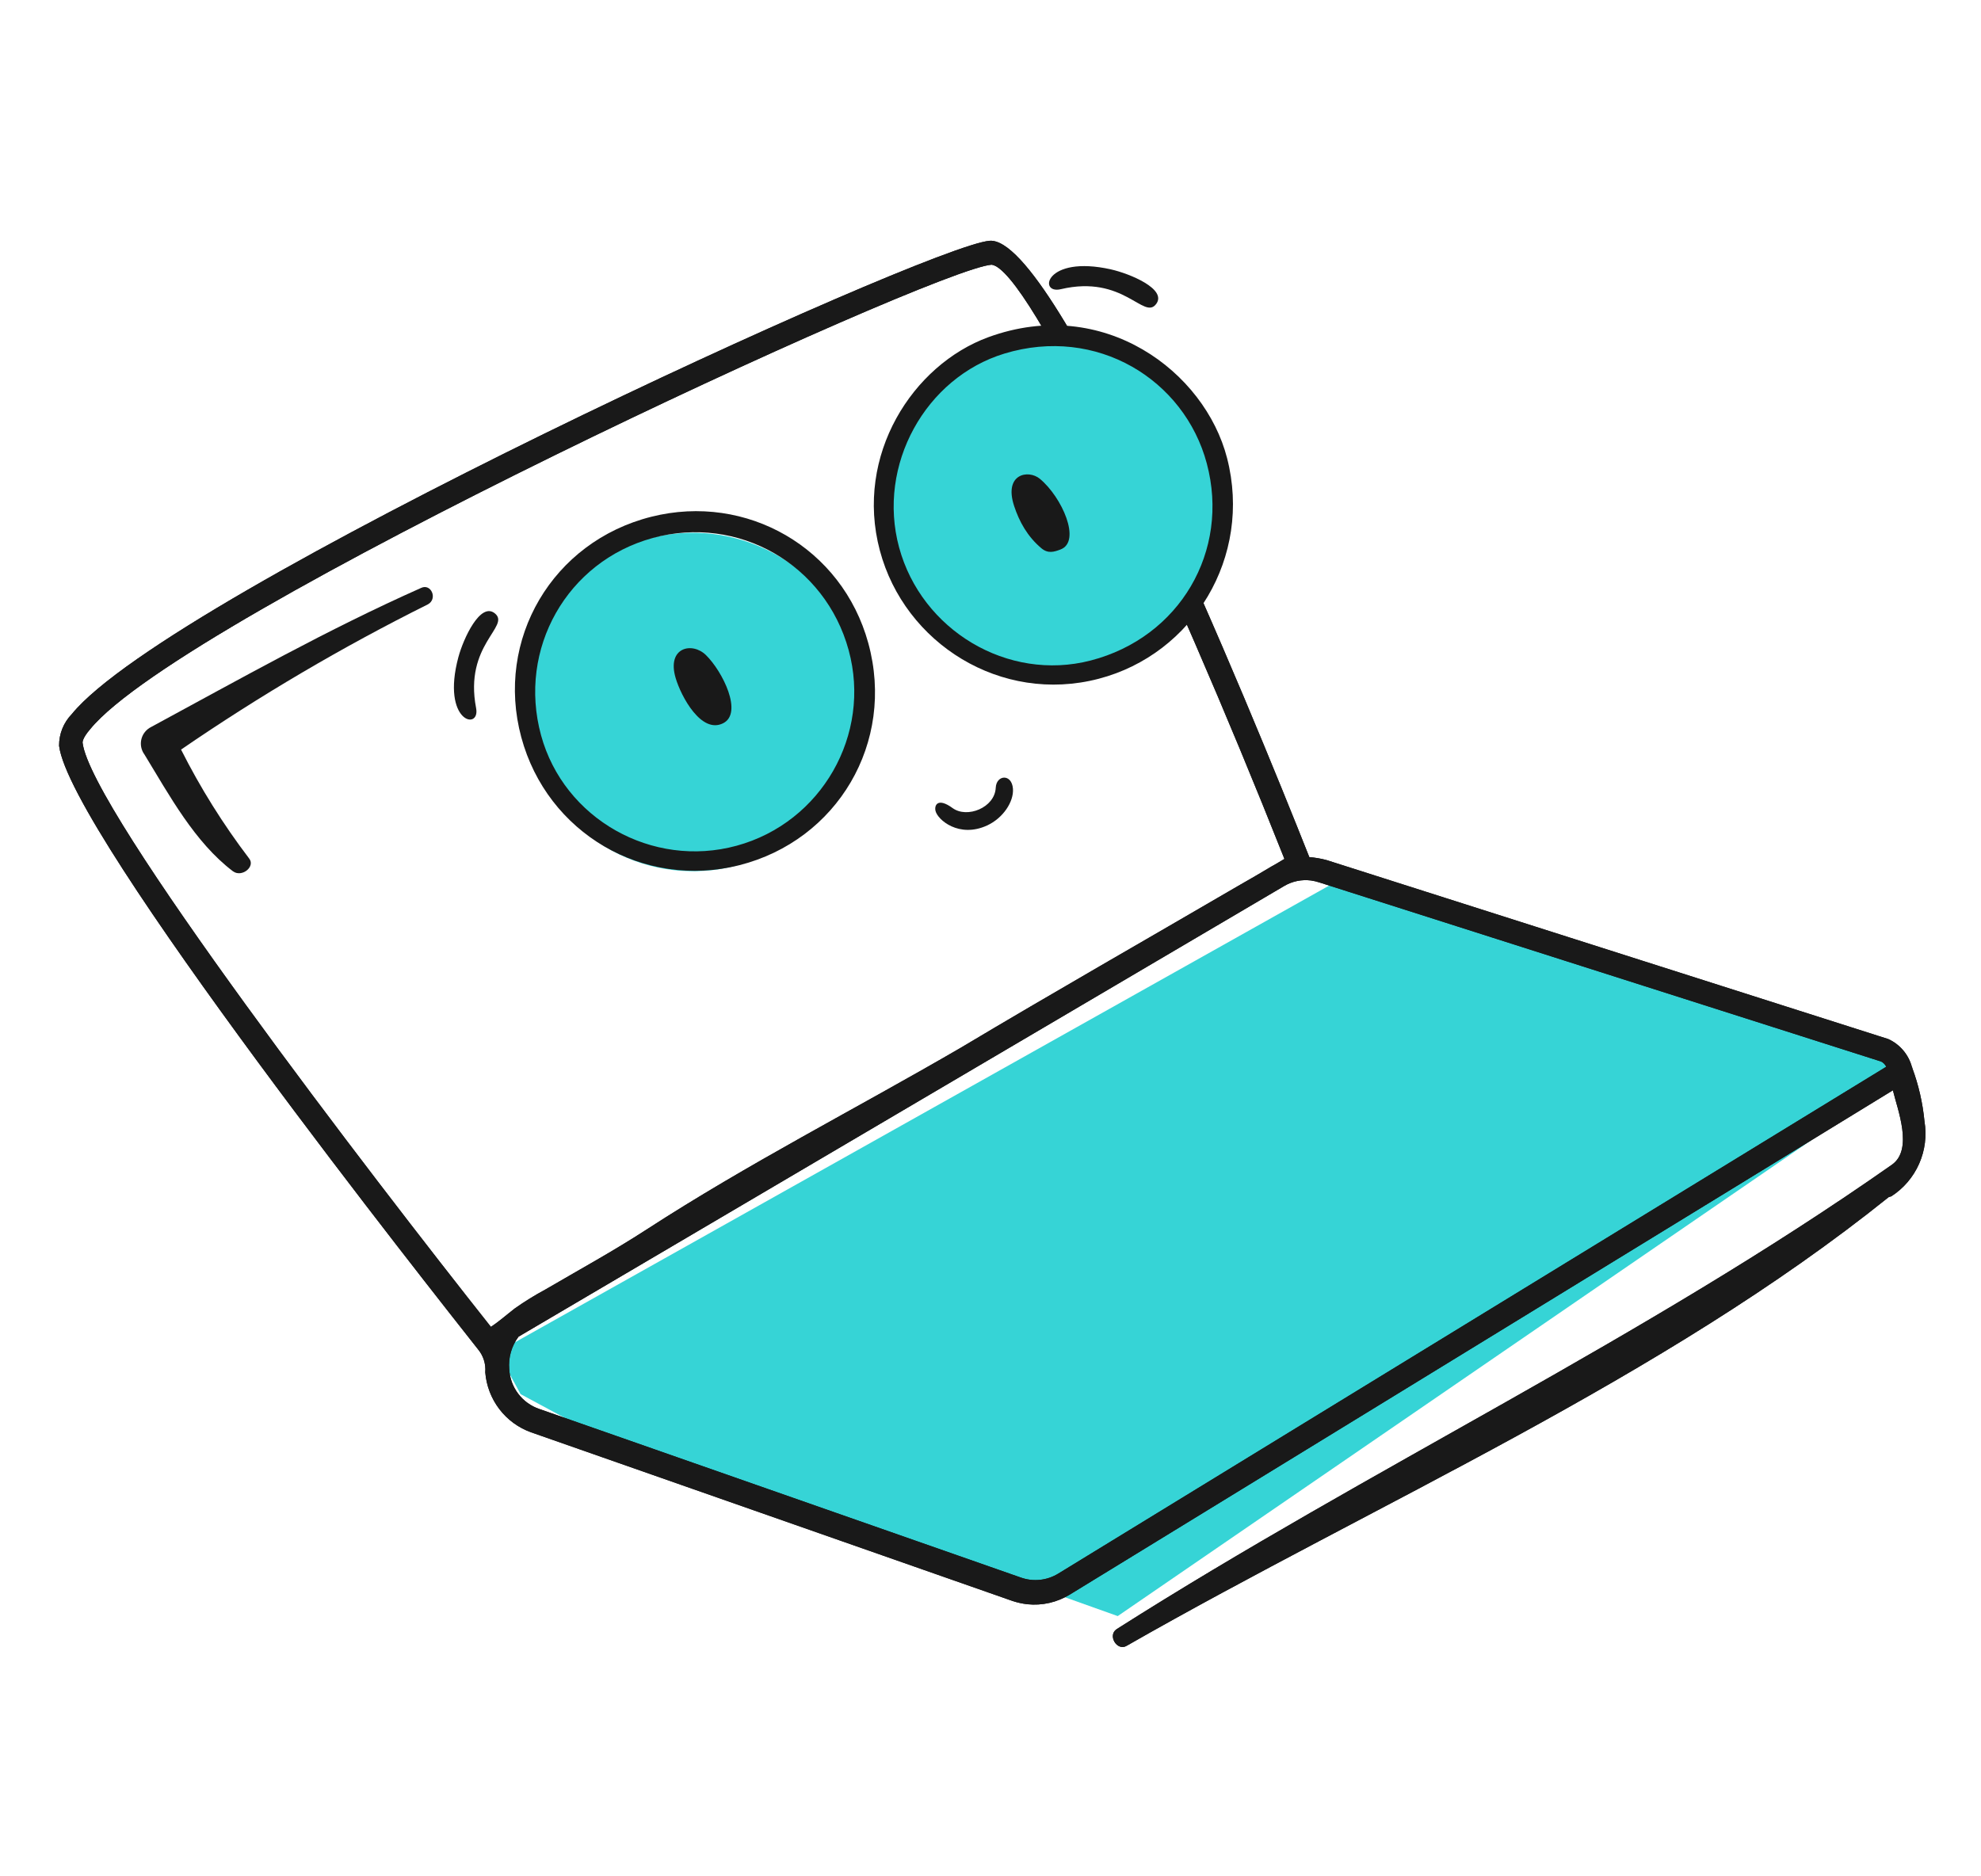 <svg width="190" height="180" viewBox="0 0 190 180" fill="none" xmlns="http://www.w3.org/2000/svg">
<g clip-path="url(#clip0_1214_5184)">
<path d="M128.862 84.18L47.728 129.703L49.931 133.741L54.704 136.311L107.202 155.034L182.095 103.637L180.626 99.966L128.862 84.18Z" fill="#36D4D6"/>
<path d="M184.578 107.56C184.411 105.819 184.02 104.107 183.415 102.468C183.414 102.43 183.401 102.394 183.377 102.365C183.22 101.776 182.935 101.229 182.542 100.764C182.15 100.3 181.659 99.929 181.107 99.678L127.227 82.507C126.687 82.363 126.135 82.268 125.578 82.224C119.908 67.925 101.388 22.582 94.913 23.099C88.937 23.564 16.38 56.833 6.891 68.499C6.499 68.901 6.188 69.376 5.978 69.899C5.768 70.421 5.662 70.98 5.667 71.543C6.702 80.009 41.867 124.377 45.847 129.442C46.36 130.055 46.61 130.848 46.542 131.646C46.645 132.931 47.114 134.158 47.894 135.18C48.674 136.202 49.731 136.975 50.938 137.405L97.13 153.59C97.584 153.739 98.051 153.842 98.525 153.897C99.955 154.048 101.394 153.719 102.62 152.961L181.55 104.595C181.987 106.433 183.534 110.282 181.448 111.739C157.679 128.424 131.517 140.769 107.098 156.288C106.192 156.896 107.156 158.433 108.057 157.886C132.143 144.119 159.366 132.341 181.154 114.837C181.257 114.799 181.305 114.804 181.396 114.765C182.571 114.011 183.499 112.925 184.065 111.644C184.631 110.362 184.809 108.942 184.578 107.56ZM7.92 71.248C7.92 71.248 7.866 70.845 8.659 69.939C17.516 59.048 89.43 25.807 95.102 25.394C98.71 25.795 112.119 54.463 123.19 82.397C123.19 82.397 122.078 83.068 121.976 83.106C120.92 83.735 119.862 84.362 118.756 84.985C109.889 90.161 100.984 95.233 92.152 100.511C82.115 106.35 71.711 111.653 61.978 117.974C58.839 120.009 55.527 121.826 52.307 123.706C51.3 124.247 50.327 124.849 49.392 125.508C48.584 126.127 47.922 126.736 47.082 127.287C35.816 113.067 8.681 77.744 7.92 71.248ZM101.519 150.948C100.986 151.279 100.386 151.487 99.764 151.555C99.141 151.623 98.512 151.55 97.921 151.341L51.729 135.166C50.926 134.895 50.222 134.388 49.707 133.711C49.193 133.034 48.892 132.217 48.843 131.366C48.743 130.245 49.061 129.126 49.735 128.228L123.2 84.977C123.965 84.535 124.851 84.355 125.726 84.464C126.004 84.503 126.277 84.567 126.543 84.654L180.424 101.835C180.637 101.943 180.808 102.119 180.911 102.336L101.519 150.948Z" fill="#191919"/>
<path d="M184.578 107.56C184.411 105.819 184.02 104.107 183.415 102.468C183.414 102.43 183.401 102.394 183.377 102.365C183.22 101.776 182.935 101.229 182.542 100.764C182.15 100.3 181.659 99.929 181.107 99.678L127.227 82.507C126.687 82.363 126.135 82.268 125.578 82.224C119.908 67.925 101.388 22.582 94.913 23.099C88.937 23.564 16.38 56.833 6.891 68.499C6.499 68.901 6.188 69.376 5.978 69.899C5.768 70.421 5.662 70.98 5.667 71.543C6.702 80.009 41.867 124.377 45.847 129.442C46.36 130.055 46.61 130.848 46.542 131.646C46.645 132.931 47.114 134.158 47.894 135.18C48.674 136.202 49.731 136.975 50.938 137.405L97.13 153.59C97.584 153.739 98.051 153.842 98.525 153.897C99.955 154.048 101.394 153.719 102.62 152.961L181.55 104.595C181.987 106.433 183.534 110.282 181.448 111.739C157.679 128.424 131.517 140.769 107.098 156.288C106.192 156.896 107.156 158.433 108.057 157.886C132.143 144.119 159.366 132.341 181.154 114.837C181.257 114.799 181.305 114.804 181.396 114.765C182.571 114.011 183.499 112.925 184.065 111.644C184.631 110.362 184.809 108.942 184.578 107.56ZM7.92 71.248C7.92 71.248 7.866 70.845 8.659 69.939C17.516 59.048 89.43 25.807 95.102 25.394C98.71 25.795 112.119 54.463 123.19 82.397C123.19 82.397 122.078 83.068 121.976 83.106C120.92 83.735 119.862 84.362 118.756 84.985C109.889 90.161 100.984 95.233 92.152 100.511C82.115 106.35 71.711 111.653 61.978 117.974C58.839 120.009 55.527 121.826 52.307 123.706C51.3 124.247 50.327 124.849 49.392 125.508C48.584 126.127 47.922 126.736 47.082 127.287C35.816 113.067 8.681 77.744 7.92 71.248ZM101.519 150.948C100.986 151.279 100.386 151.487 99.764 151.555C99.141 151.623 98.512 151.55 97.921 151.341L51.729 135.166C50.926 134.895 50.222 134.388 49.707 133.711C49.193 133.034 48.892 132.217 48.843 131.366C48.743 130.245 49.061 129.126 49.735 128.228L123.2 84.977C123.965 84.535 124.851 84.355 125.726 84.464C126.004 84.503 126.277 84.567 126.543 84.654L180.424 101.835C180.637 101.943 180.808 102.119 180.911 102.336L101.519 150.948Z" fill="#191919"/>
<path d="M40.378 56.405C31.382 60.405 23.13 65.072 14.495 69.742C14.262 69.858 14.058 70.023 13.896 70.226C13.734 70.43 13.619 70.666 13.559 70.918C13.498 71.171 13.494 71.434 13.546 71.688C13.599 71.943 13.706 72.183 13.861 72.391C16.248 76.301 18.666 80.793 22.342 83.583C23.197 84.212 24.53 83.134 23.889 82.347C21.399 79.075 19.215 75.581 17.366 71.909C24.92 66.724 32.826 62.07 41.028 57.983C42.01 57.462 41.352 55.932 40.378 56.405Z" fill="#191919"/>
<circle cx="66.456" cy="67.344" r="16.232" transform="rotate(-30 66.456 67.344)" fill="#36D4D6"/>
<ellipse cx="101.103" cy="48.48" rx="15.762" ry="16.695" transform="rotate(-27.872 101.103 48.48)" fill="#36D4D6"/>
<path d="M49.998 70.728C47.467 61.351 52.984 51.951 62.481 49.57C71.604 47.281 80.772 52.542 83.281 61.701C85.892 71.231 80.308 80.623 70.902 83.002C61.736 85.32 52.486 79.946 49.998 70.728ZM81.394 62.363C79.144 54.136 70.809 49.367 62.603 51.611C54.38 53.861 49.632 62.251 51.892 70.532C54.083 78.56 62.554 83.345 70.655 81.131C78.788 78.908 83.614 70.475 81.394 62.363Z" fill="#191919"/>
<path d="M84.387 52.81C81.951 43.662 87.546 34.993 94.805 32.343C105.847 28.312 115.557 35.652 117.691 43.95C120.125 53.413 114.442 62.748 105.374 65.116C96.025 67.558 86.768 61.75 84.387 52.81ZM86.233 52.513C88.385 60.45 96.643 65.427 104.61 63.363C113.151 61.15 117.986 52.859 115.745 44.461C113.594 36.399 105.173 31.231 96.332 33.92C88.776 36.22 84.091 44.606 86.233 52.514L86.233 52.513Z" fill="#191919"/>
<path d="M64.801 65.041C63.928 62.085 66.391 61.547 67.711 62.846C69.322 64.43 71.275 68.408 69.361 69.38C67.267 70.443 65.325 66.816 64.801 65.041Z" fill="#191919"/>
<path d="M97.264 48.535C96.257 45.462 98.621 45.016 99.726 45.926C101.854 47.679 103.741 51.947 101.717 52.712C101.101 52.945 100.524 53.135 99.876 52.591C98.544 51.471 97.758 50.041 97.264 48.535Z" fill="#191919"/>
<path d="M106.562 25.845C108.325 26.241 111.969 27.726 110.888 29.165C109.701 30.747 107.779 26.316 101.741 27.743C99.552 28.26 100.234 24.428 106.562 25.844L106.562 25.845Z" fill="#191919"/>
<path d="M43.968 63.028C44.436 61.283 46.072 57.704 47.465 58.844C48.996 60.096 44.488 61.832 45.663 67.924C46.089 70.132 42.288 69.291 43.967 63.028L43.968 63.028Z" fill="#191919"/>
<path d="M94.664 79.193C91.985 80.421 89.924 78.649 89.725 77.787C89.599 77.243 89.938 76.48 91.366 77.521C92.753 78.532 95.41 77.489 95.503 75.566C95.563 74.325 97.042 74.194 97.153 75.665C97.246 76.892 96.224 78.478 94.665 79.193L94.664 79.193Z" fill="#191919"/>
</g>
<defs>
<clipPath id="clip0_1214_5184">
<rect width="190" height="180" fill="white"/>
</clipPath>
</defs>
</svg>
